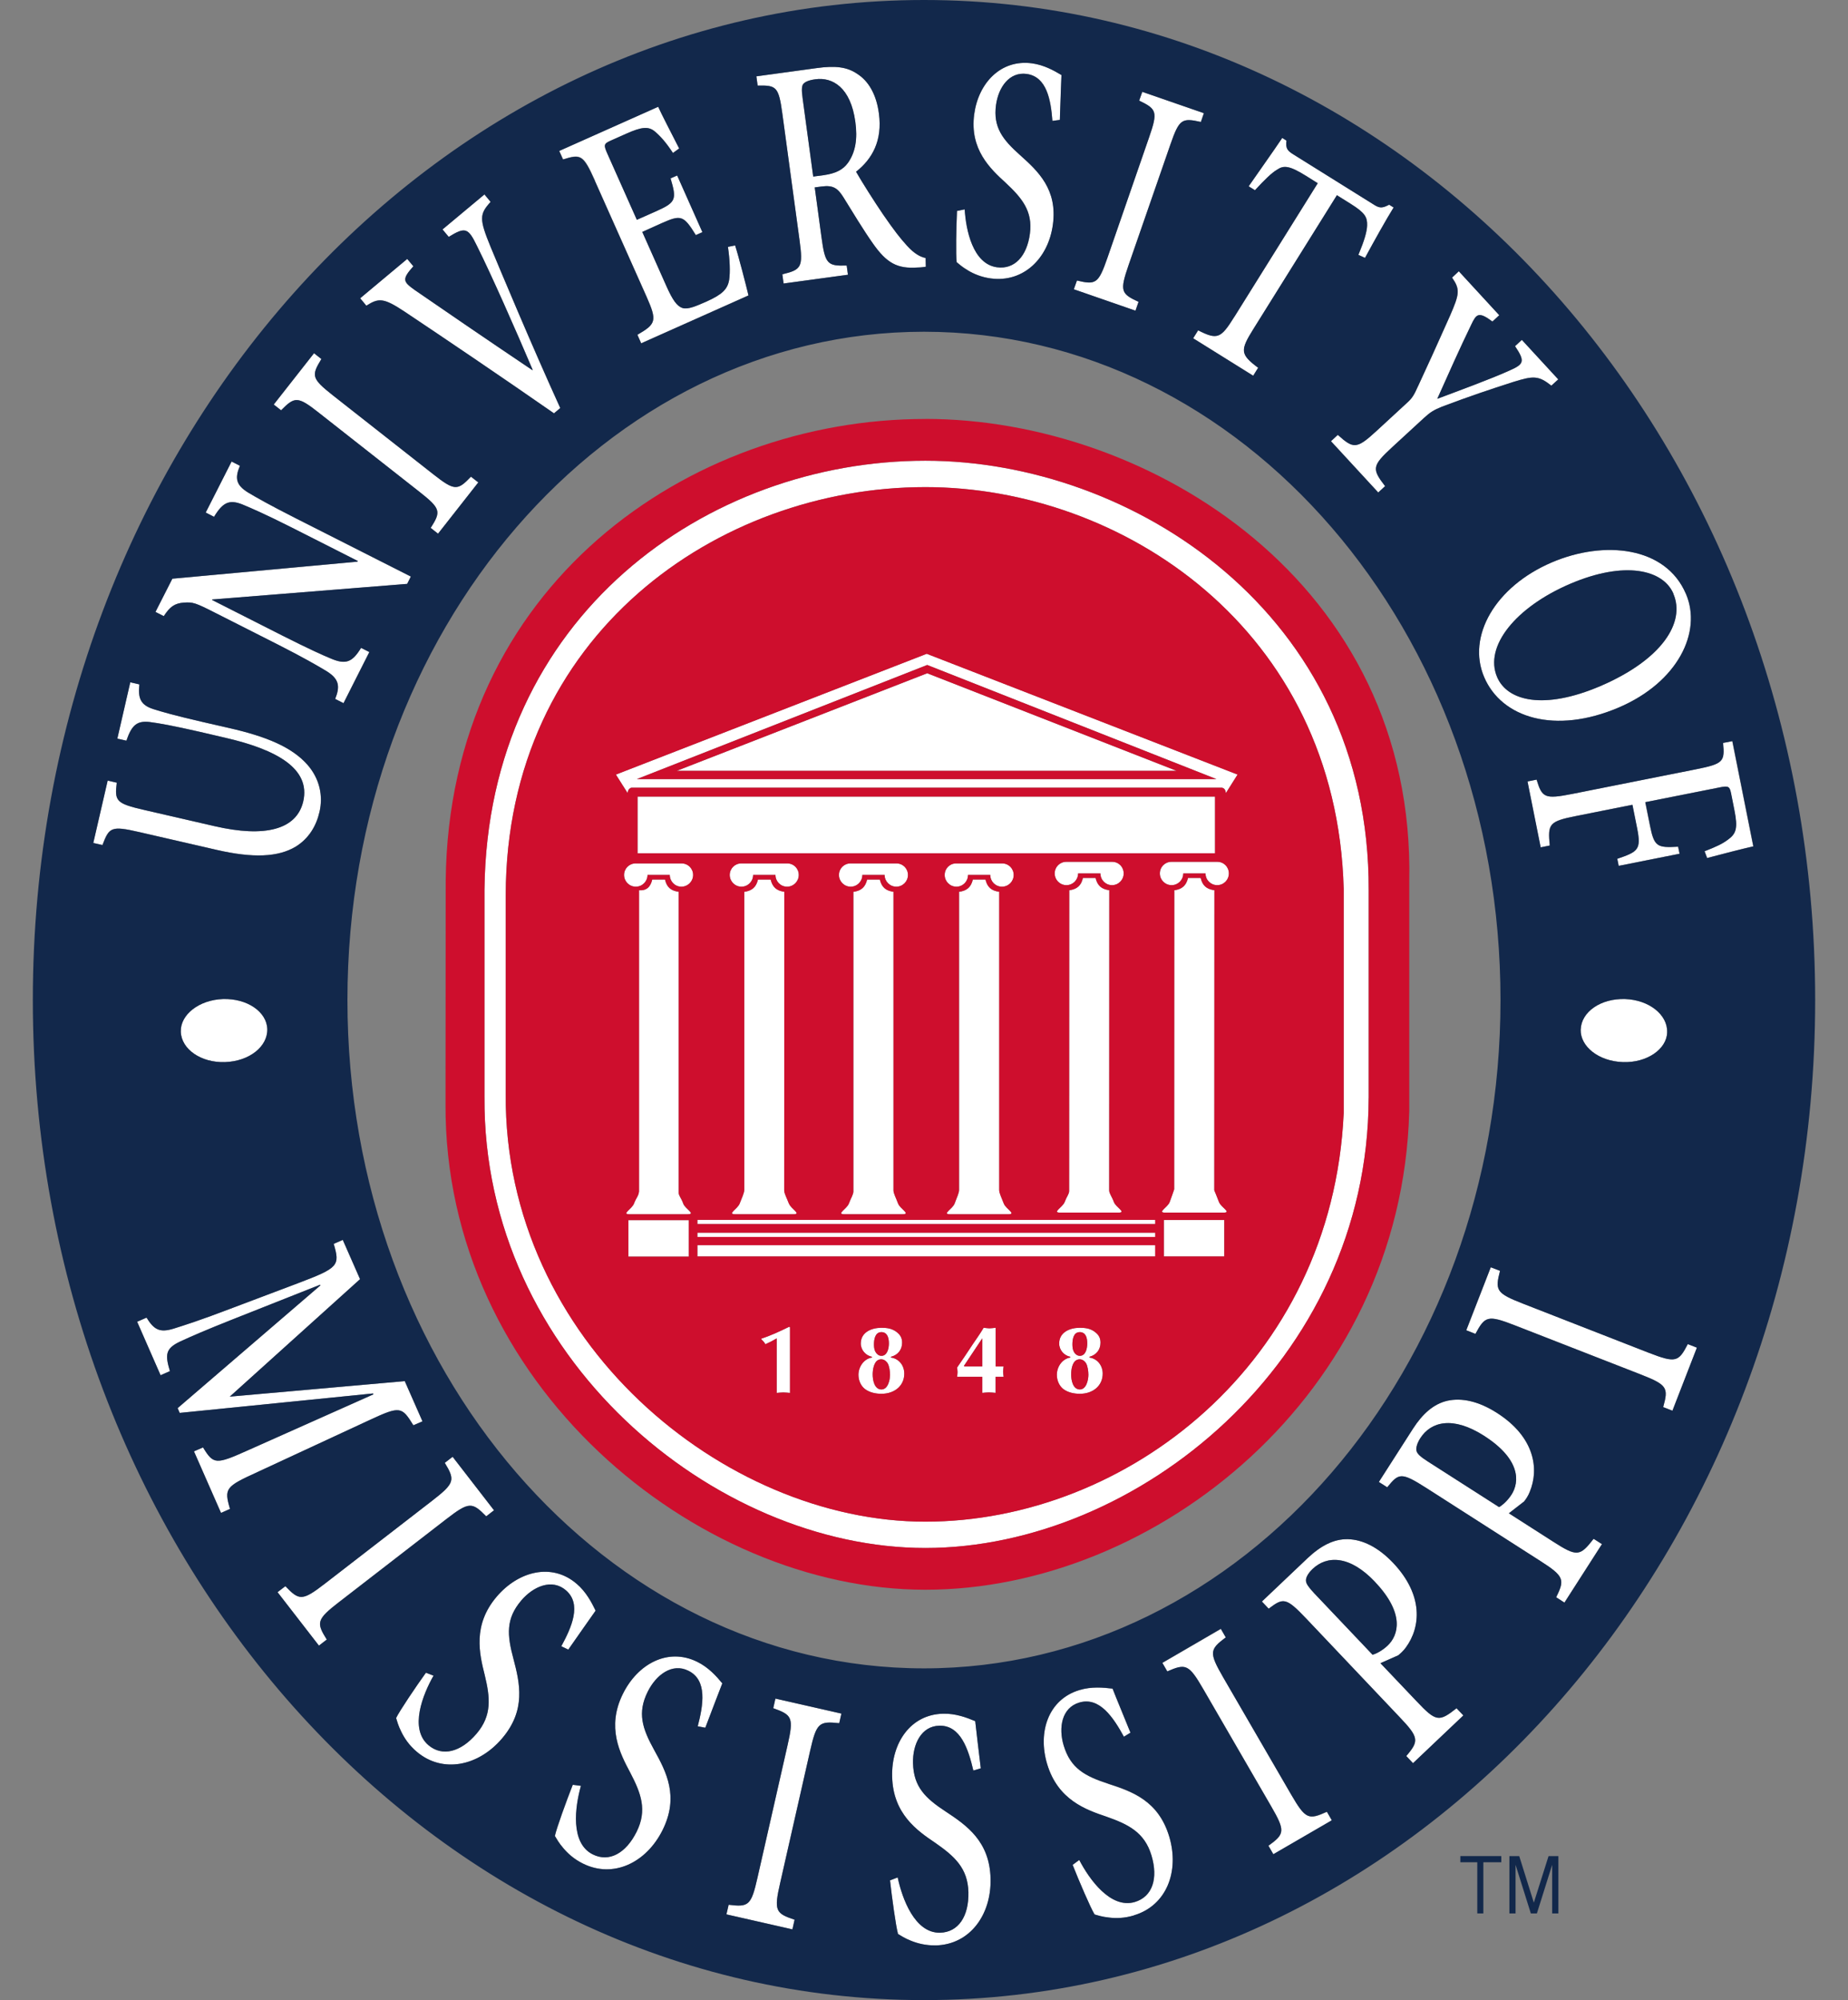 <?xml version="1.0" encoding="UTF-8"?>
<svg id="a" xmlns="http://www.w3.org/2000/svg" viewBox="0 0 332.7 360">
  <rect x="0" y="0" width="332.7" height="360" fill="#808080" stroke="none"/>
  <defs>
    <style>
      .b {
        fill: #ce0e2d;
      }

      .c {
        fill: #fff;
      }

      .d {
        fill: #12284b;
      }
    </style>
  </defs>
  <g>
    <path class="c" d="M166.6,82.93c-39.22,0-78.85,27.91-79.38,77.2v37.31c-.3,46.85,41.38,81.19,79.38,81.19s79.67-33.53,79.8-80.96v-37.4c.24-49.93-42.66-77.34-79.8-77.34ZM241.91,200.36c-2.07,45-39.18,73.52-75.33,73.52s-75.82-32.38-75.54-76.95v-35.82c.09-46.88,38.22-73.44,75.54-73.44,35.33,0,74.07,25.44,75.33,72.33v40.36Z"/>
    <path class="c" d="M110.88,139.41l2.11,3.33s.06-.48.24-.69c.21-.26.48-.28.48-.28h106.25s.29.02.51.28c.17.21.23.69.23.69l2.1-3.33-55.96-21.74-55.96,21.74ZM219,140.23h-104.35l52.27-20.54,52.07,20.54Z"/>
    <polygon class="c" points="211.83 138.74 166.93 121.18 121.84 138.74 211.83 138.74"/>
    <rect class="c" x="114.78" y="143.38" width="103.96" height="10.21"/>
    <path class="c" d="M122.99,216.62c-.37-1.02-.83-1.41-.83-1.99v-54.11c-1.41-.19-2.14-.85-2.45-2.21h-2.3c-.31,1.36-1.05,2.03-2.38,1.94v54.21c-.09.85-.53,1.16-.9,2.17-.38,1.01-2.34,1.92-.82,1.93h10.49c1.52,0-.45-.92-.82-1.93Z"/>
    <path class="c" d="M122.7,155.4h-8.26c-1.15,0-2.08.92-2.08,2.08s.95,2.11,2.11,2.11,2.11-.95,2.11-2.11h4.01c0,1.16.93,2.11,2.09,2.11s2.11-.95,2.11-2.11-.92-2.08-2.09-2.08Z"/>
    <path class="c" d="M138.74,158.3h-2.28c-.32,1.36-1.06,2.03-2.47,2.22v53.63c0,.57-.43,1.45-.82,2.46-.38,1.01-2.34,1.92-.82,1.93h10.5c1.52,0-.44-.92-.82-1.93-.39-1.02-.84-1.8-.84-2.37l.02-53.74c-1.41-.19-2.14-.85-2.46-2.21Z"/>
    <path class="c" d="M141.72,155.4h-8.26c-1.17,0-2.09.92-2.09,2.08s.95,2.11,2.11,2.11,2.1-.95,2.1-2.11h4.02c0,1.16.93,2.11,2.09,2.11s2.1-.95,2.1-2.11-.91-2.08-2.08-2.08Z"/>
    <path class="c" d="M158.4,158.3h-2.29c-.32,1.36-1.05,2.03-2.47,2.22v53.92c0,.57-.43,1.16-.81,2.17-.37,1.01-2.34,1.92-.82,1.93h10.49c1.52,0-.43-.92-.82-1.93-.37-1.02-.83-1.8-.83-2.37v-53.74c-1.4-.19-2.14-.85-2.45-2.21Z"/>
    <path class="c" d="M161.38,155.4h-8.26c-1.17,0-2.08.92-2.08,2.08s.95,2.11,2.11,2.11,2.1-.95,2.1-2.11h4.01c0,1.16.94,2.11,2.11,2.11s2.1-.95,2.1-2.11-.92-2.08-2.08-2.08Z"/>
    <path class="c" d="M177.42,158.3h-2.27c-.32,1.36-1.05,2.03-2.47,2.22v53.67c-.01.56-.44,1.41-.81,2.43-.38,1.01-2.35,1.92-.82,1.93h10.48c1.54,0-.43-.92-.81-1.93-.38-1.02-.82-1.84-.82-2.42v-53.68c-1.42-.19-2.15-.85-2.47-2.21Z"/>
    <path class="c" d="M180.42,155.4h-8.27c-1.17,0-2.07.92-2.07,2.08s.94,2.11,2.11,2.11,2.09-.95,2.09-2.11h4.01c0,1.16.93,2.11,2.11,2.11s2.11-.95,2.11-2.11-.92-2.08-2.08-2.08Z"/>
    <path class="c" d="M197.24,158.02h-2.28c-.31,1.38-1.05,2.03-2.46,2.22l-.02,54.12c0,.56-.42.97-.8,1.98-.39,1-2.34,1.92-.82,1.92h10.49c1.52,0-.45-.92-.82-1.92-.37-1.01-.84-1.52-.84-2.09l.02-54.02c-1.42-.19-2.14-.84-2.47-2.21Z"/>
    <path class="c" d="M200.23,155.12h-8.26c-1.16,0-2.09.93-2.09,2.09s.95,2.11,2.11,2.11,2.1-.94,2.1-2.11h4.02c0,1.17.93,2.11,2.09,2.11s2.1-.94,2.1-2.11-.91-2.09-2.07-2.09Z"/>
    <path class="c" d="M219.45,216.34c-.37-1.01-.84-2.09-.84-2.09l.02-54.02c-1.41-.19-2.15-.84-2.47-2.21h-2.28c-.32,1.38-1.05,2.03-2.47,2.22l-.02,53.83s-.43,1.26-.8,2.27c-.37,1-2.34,1.92-.81,1.92h10.49c1.52,0-.44-.92-.82-1.92Z"/>
    <path class="c" d="M219.16,155.12h-8.26c-1.17,0-2.08.93-2.08,2.09s.95,2.11,2.11,2.11,2.1-.94,2.1-2.11h4.01c0,1.17.94,2.11,2.11,2.11s2.1-.94,2.1-2.11-.92-2.09-2.08-2.09Z"/>
    <rect class="c" x="113.13" y="219.61" width="10.87" height="6.56"/>
    <rect class="c" x="209.53" y="219.59" width="10.88" height="6.56"/>
    <rect class="c" x="125.56" y="219.56" width="82.42" height=".76"/>
    <rect class="c" x="125.56" y="221.88" width="82.42" height=".76"/>
    <rect class="c" x="125.56" y="224.12" width="82.42" height="2.03"/>
    <path class="c" d="M137.08,240.93v.14c.29.26.53.54.72.87.66-.29,1.28-.6,2.03-1.05v9.82c.4-.03.79-.09,1.19-.09s.81.06,1.21.09v-11.83l-.14-.08c-1.62.78-3.26,1.57-5,2.13Z"/>
    <path class="c" d="M160.4,244.34v-.13c1.25-.33,2.01-1.26,2.01-2.55,0-.94-.41-1.51-1.15-2.03-.82-.54-1.61-.64-2.58-.64-1.78,0-3.71.79-3.71,2.83,0,1.17.89,2.17,2.01,2.39v.13c-1.47.24-2.43,1.68-2.43,3.12,0,.99.42,2,1.22,2.59.83.6,1.91.82,2.91.82,2.32,0,4.12-1.4,4.12-3.63,0-1.45-.93-2.68-2.4-2.9ZM158.67,239.77c1.13,0,1.36,1.11,1.36,2.03,0,.86-.26,2.24-1.36,2.24-.46,0-.82-.31-1.03-.67-.25-.4-.3-.92-.3-1.38,0-.87.17-2.21,1.33-2.21ZM158.68,250.09c-1.28,0-1.57-1.74-1.57-2.69,0-.81.18-2.23,1.01-2.62.65-.31,1.3,0,1.68.58.31.48.44,1.49.44,2.07,0,.91-.35,2.66-1.55,2.66Z"/>
    <path class="c" d="M179.24,245.95v-6.97c-.37.03-.72.1-1.08.1-.37,0-.72-.06-1.08-.1-.61,1.04-1.32,2.03-2,3.03-.86,1.31-2.01,3.04-2.78,4.13.04.28.08.55.08.83s-.04.56-.08.83h4.53v2.9c.41-.03.8-.09,1.2-.09s.79.06,1.2.09v-2.9h1.44c-.04-.32-.09-.62-.09-.94,0-.29.05-.61.09-.92h-1.44ZM176.84,245.95h-3.2l-.1-.11,3.3-4.95v5.06Z"/>
    <path class="c" d="M196.13,244.34v-.13c1.22-.33,1.99-1.26,1.99-2.55,0-.94-.4-1.51-1.15-2.03-.81-.54-1.61-.64-2.6-.64-1.76,0-3.69.79-3.69,2.83,0,1.17.88,2.17,2.01,2.39v.13c-1.48.24-2.43,1.68-2.43,3.12,0,.99.42,2,1.21,2.59.83.6,1.91.82,2.93.82,2.3,0,4.11-1.4,4.11-3.63,0-1.45-.94-2.68-2.39-2.9ZM194.38,239.77c1.15,0,1.36,1.11,1.36,2.03,0,.86-.24,2.24-1.36,2.24-.44,0-.81-.31-1.02-.67-.24-.4-.29-.92-.29-1.38,0-.87.17-2.21,1.31-2.21ZM194.41,250.09c-1.29,0-1.57-1.74-1.57-2.69,0-.81.17-2.23,1.01-2.62.64-.31,1.3,0,1.66.58.31.48.43,1.49.43,2.07,0,.91-.35,2.66-1.54,2.66Z"/>
    <path class="c" d="M40.13,179.82c-4.29.15-7.67,2.81-7.58,5.85v.04c.11,3.16,3.67,5.59,7.94,5.46,4.4-.14,7.73-2.81,7.63-5.97-.11-3.07-3.6-5.52-7.99-5.38Z"/>
    <path class="c" d="M38.96,152.96c6.6,1.52,11.11,1.31,14.27-.58,2.36-1.46,3.71-3.73,4.28-6.26.66-2.83.06-5.95-2.2-8.51-2.82-3.18-7.44-5.06-13.99-6.56l-4.9-1.12c-4.97-1.15-7.3-1.82-8.85-2.31-2.22-.73-2.78-1.88-2.49-4.44l-1.64-.38-2.33,10.14,1.64.37c.96-2.89,1.96-3.59,4.17-3.36,1.78.23,4.12.64,9.09,1.78l4.51,1.05c9.37,2.15,15.4,5.59,14.06,11.45-1.18,5.11-6.92,6.55-15.94,4.47l-12.64-2.91c-5.13-1.18-5.4-1.6-4.99-4.92l-1.64-.38-2.59,11.23,1.64.37c1.22-3.19,1.52-3.52,6.65-2.33l13.87,3.19Z"/>
    <path class="c" d="M33.11,108.47c1.61-.1,2.01,0,5.68,1.87l11.26,5.7c4.69,2.38,7.09,3.79,8.63,4.71,2.38,1.45,2.57,2.76,1.65,5.06l1.5.76,4.65-9.2-1.49-.75c-1.56,2.56-2.71,3.04-5.34,1.96-1.57-.65-4.1-1.79-8.8-4.16l-12.69-6.43.03-.08,35.1-2.81.66-1.32-20.76-10.51c-4.75-2.41-7.02-3.7-8.55-4.62-2.18-1.35-2.4-2.57-1.46-4.81l-1.5-.76-4.66,9.18,1.5.77c1.6-2.64,2.77-3.16,5.14-2.21,1.56.65,4.01,1.7,8.71,4.07l12.03,6.09-.07.12-33.34,3.07-3.04,5.98,1.5.76c1.12-1.71,1.94-2.31,3.63-2.44Z"/>
    <path class="c" d="M57.44,74.32l18.07,14.2c3.86,3.04,3.89,3.56,2.03,6.5l1.32,1.04,7.25-9.23-1.32-1.03c-2.41,2.5-2.92,2.6-6.79-.44l-18.07-14.2c-3.86-3.05-3.89-3.56-2.07-6.54l-1.32-1.04-7.25,9.23,1.32,1.04c2.46-2.47,2.98-2.58,6.84.47Z"/>
    <path class="c" d="M72.81,56.07c6.87,4.58,17.9,12.04,26.92,18.32l1.13-.95c-5.16-11.32-10.97-25.23-12.53-28.98-2.1-5.1-2.01-5.93-.01-8.13l-1.11-1.34-7.55,6.3,1.12,1.34c3.01-1.86,3.52-1.6,5.08,1.62,2.61,5.21,6.99,15.13,10.03,22.31l-.06.05c-7.86-5.27-17.59-11.94-21.19-14.43-2.09-1.5-2.33-1.9-.23-4.26l-1.11-1.33-8.47,7.08,1.11,1.34c2.22-1.4,3.08-1.45,6.86,1.05Z"/>
    <path class="c" d="M107.08,32.48l9.32,20.89c1.92,4.34,1.76,4.91-1.64,6.87l.68,1.54,19.32-8.62c-.43-1.78-1.78-7.07-2.41-9l-1.29.26c.34,2.37.42,4.49.22,5.92-.28,1.7-1.24,2.64-4.08,3.92-1.91.83-3.29,1.45-4.33,1.16-.99-.33-1.77-1.42-2.88-3.92l-4.35-9.77,3.55-1.6c3.44-1.53,3.91-1.36,6.09,2.17l1.18-.53-4.54-10.2-1.19.52c1.11,3.76,1.01,4.31-2.51,5.88l-3.56,1.58-5.3-11.89c-.71-1.59-.66-1.8.61-2.37l2.81-1.25c2.73-1.22,3.95-1.32,5.07-.43.99.83,1.99,1.9,3.31,3.91l1.12-.81c-1.4-2.73-3.21-6.24-3.78-7.51l-17.8,7.94.69,1.53c3.16-.97,3.62-.92,5.72,3.79Z"/>
    <path class="c" d="M140.84,20.4l3.11,22.88c.66,4.83.33,5.27-3.1,6.09l.22,1.66,11.59-1.58-.23-1.66c-3.44.12-3.88-.23-4.53-5.05l-1.22-9.01,1.24-.16c2.07-.29,2.89.31,3.88,1.87,1.64,2.63,3.62,5.94,5.39,8.44,2.44,3.46,4.34,4.54,8.02,4.27.53,0,1-.08,1.47-.14l-.04-1.57c-.99-.21-2.04-.77-3.36-2.23-1.19-1.3-2.31-2.73-4.26-5.56-1.64-2.4-3.92-6.01-4.9-7.74,2.88-2.26,4.79-5.56,4.11-10.5-.46-3.49-1.93-5.86-3.89-7.11-1.84-1.27-4.01-1.5-7.27-1.05l-10.9,1.49.23,1.66c3.36-.05,3.78.18,4.44,5ZM144.58,15.15c.3-.39.96-.71,2.2-.88,3.09-.43,6.37,1.47,7.2,7.66.42,3.04.04,5.43-1.31,7.36-.92,1.29-2.27,1.94-4.38,2.24l-1.89.25-1.91-14.11c-.2-1.49-.16-2.14.09-2.53Z"/>
    <path class="c" d="M174.31,48.69c1.01.6,2.37,1.19,4.08,1.42,5.85.78,10.36-3.58,11.18-9.71.85-6.32-2.66-9.58-5.89-12.47-3.17-2.82-4.89-5.03-4.35-9.05.43-3.16,2.38-5.99,5.51-5.58,3.65.5,4.36,4.73,4.64,8.45l1.34-.17c.14-3.66.19-5.98.29-8.08-1.38-.82-3.17-1.82-5.31-2.11-5.62-.75-9.65,3.56-10.4,9.18-.84,6.31,2.88,9.79,5.66,12.32,2.91,2.73,4.91,5.1,4.37,9.16-.54,4.08-2.79,6.47-5.92,6.05-4.38-.59-5.6-6.76-5.82-10.42l-1.38.28c-.14,2.96-.22,7.91-.06,9.22.44.35,1.02.89,2.07,1.5Z"/>
    <path class="c" d="M204.97,54.33c-3.16-1.46-3.41-1.92-1.81-6.57l7.53-21.71c1.61-4.65,2.08-4.85,5.5-4.1l.54-1.58-11.09-3.84-.56,1.58c3.15,1.52,3.4,1.97,1.78,6.63l-7.51,21.71c-1.61,4.64-2.1,4.84-5.48,4.04l-.56,1.58,11.1,3.85.55-1.59Z"/>
    <path class="c" d="M214.82,60.88l10.81,6.74.89-1.43c-3.27-2.45-3.26-3.13-.81-7.05l14.99-24.01,2.43,1.52c2.68,1.67,3.05,2.46,3.01,3.92-.04,1.13-.47,2.64-1.57,5.3l1.19.54c1.63-3.01,3.78-6.87,5.15-9.07l-.8-.5c-1.14.59-1.66.67-2.64.06l-14.6-9.11c-1.02-.64-1.44-1.04-1.25-2.49l-.76-.48c-1.74,2.6-4.01,5.75-6.05,8.71l1.14.7c1.78-1.95,3.04-3.15,4-3.71,1.16-.78,2.17-.76,5.21,1.14l2.09,1.31-14.98,24c-2.45,3.94-3.05,4.24-6.54,2.47l-.89,1.43Z"/>
    <path class="c" d="M240.86,78.26l-1.23,1.14,8.51,9.23,1.24-1.14c-2.42-3.13-2.35-3.66,1.26-7l5.75-5.29c1.11-1.02,1.7-1.39,3.19-2,5.21-1.97,8.52-3.06,12.83-4.45,3.66-1.14,4.56-1.19,6.9.65l1.24-1.13-6.55-7.11-1.23,1.13c1.88,2.81,1.59,3.26-1.11,4.44-3.39,1.53-9.1,3.61-12.89,5.04,1.93-4.31,4-8.98,6.12-13.35.91-1.9,1.3-2.43,3.81-.56l1.23-1.14-7.28-7.91-1.22,1.14c1.47,2.11,1.35,2.93-.37,6.87-2.43,5.49-4.15,9.25-5.74,12.65-.72,1.61-1.03,2.13-1.93,2.96l-5.48,5.05c-3.62,3.34-4.18,3.32-7.03.76Z"/>
    <path class="c" d="M267.2,121.88c3.13,7.33,12.74,10.37,24.24,5.46,10.63-4.55,15.02-13.58,12.09-20.44l-.02-.03c-3.62-8.49-14.64-9.7-24.12-5.65-10.22,4.37-15.33,13.33-12.19,20.66ZM301.25,106.85v.04c2.21,5.13-2.03,11.84-13.16,16.61-10.16,4.34-16.72,2.68-18.56-1.63-2.37-5.53,3.36-12.6,13.16-16.79,9.84-4.2,16.73-2.54,18.57,1.77Z"/>
    <path class="c" d="M311.88,133.39l-1.7.33c.31,3.34.09,3.74-4.84,4.73l-22.31,4.44c-4.99.99-5.42.68-6.42-2.57l-1.64.33,2.37,11.86,1.64-.33c-.37-3.91-.16-4.35,4.84-5.33l10.04-2,.85,4.24c.76,3.82.18,4.21-3.58,5.48l.26,1.27,10.96-2.18-.26-1.27c-3.74.21-4.29.05-5.06-3.77l-.85-4.24,13.29-2.64c1.69-.35,1.9-.21,2.15,1.06l.61,3.07c.6,3.06.35,4.12-1.04,5.15-1.07.84-2.2,1.36-4.34,2.19l.46,1.22c2.76-.73,6.45-1.68,8.32-2.1l-3.78-18.94Z"/>
    <path class="c" d="M300.14,185.84v-.04c.1-3.17-3.28-5.83-7.56-5.98-4.41-.14-7.89,2.31-8,5.47-.09,3.07,3.23,5.74,7.63,5.88,4.28.14,7.83-2.3,7.94-5.33Z"/>
    <path class="c" d="M46.39,264.94l20.18-9.36c5.5-2.56,5.78-2.39,7.85.96l1.64-.71-3.19-7.24-31.5,2.79,23.45-21.14-3.11-7.07-1.63.71c1.13,3.92.9,4.31-6.39,7.07l-11.82,4.46c-6.02,2.3-8.67,3.12-10.67,3.75-2.43.73-3.47.2-4.82-2l-1.69.74,4.22,9.63,1.68-.74c-.86-2.91-.83-4.04,1.76-5.29,2.11-.98,4.64-2.08,9.32-3.94l15.96-6.32.05.12-25.7,22.09.37.86,34.8-3.5.07.16-22.61,10.08c-5.76,2.58-6.17,2.56-8.06-.53l-1.63.71,4.87,11.08,1.62-.72c-1.08-3.69-.82-4.01,4.99-6.64Z"/>
    <path class="c" d="M61.09,288.31l19.24-14.88c4.12-3.19,4.67-3.09,7.2-.51l1.4-1.09-7.45-9.63-1.41,1.09c1.87,3.1,1.83,3.65-2.3,6.84l-19.25,14.88c-4.12,3.19-4.66,3.09-7.15.48l-1.41,1.08,7.45,9.62,1.41-1.09c-1.91-3.06-1.87-3.6,2.26-6.8Z"/>
    <path class="c" d="M101.05,296.32l1.26.6c2.24-3.17,3.63-5.22,4.92-7.01-.73-1.49-1.72-3.39-3.42-4.84-4.47-3.83-10.48-2.26-14.38,2.31-4.38,5.13-3.12,10.3-2.17,14.1.98,4.05,1.35,7.28-1.48,10.59-2.82,3.3-6.15,4.17-8.65,2.05-3.49-2.98-.99-9.15.92-12.51l-1.37-.53c-1.83,2.55-4.77,6.89-5.37,8.16.18.56.37,1.36.95,2.5.53,1.1,1.38,2.4,2.75,3.55,4.65,3.96,11.11,2.63,15.37-2.37,4.37-5.12,3.2-9.99,2.05-14.37-1.15-4.26-1.37-7.19,1.41-10.46,2.19-2.56,5.53-3.98,8.03-1.85,2.9,2.47,1.06,6.64-.82,10.09Z"/>
    <path class="c" d="M125.55,299.11c-5.27-2.61-10.71.35-13.39,5.75-3,6.03-.52,10.74,1.32,14.2,1.93,3.7,3.08,6.73,1.15,10.63-1.94,3.9-4.96,5.54-7.89,4.08-4.11-2.03-3.19-8.63-2.14-12.34l-1.47-.19c-1.15,2.93-2.93,7.85-3.22,9.21.31.49.69,1.24,1.52,2.19.79.94,1.93,1.99,3.53,2.78,5.47,2.72,11.41-.15,14.34-6.03,3-6.03.68-10.47-1.52-14.43-2.14-3.87-3.06-6.67-1.15-10.49,1.51-3.03,4.4-5.22,7.33-3.75,3.43,1.69,2.66,6.17,1.67,9.99l1.37.26c1.4-3.62,2.24-5.93,3.06-7.99-1.06-1.29-2.48-2.87-4.5-3.87Z"/>
    <path class="c" d="M139.21,307.46c3.41,1.22,3.72,1.67,2.56,6.74l-5.39,23.73c-1.15,5.08-1.61,5.35-5.2,4.91l-.4,1.73,11.88,2.7.39-1.74c-3.43-1.15-3.75-1.61-2.58-6.68l5.38-23.72c1.15-5.07,1.63-5.35,5.24-4.97l.39-1.73-11.88-2.7-.39,1.73Z"/>
    <path class="c" d="M170.29,326.08c-3.69-2.43-5.81-4.46-5.91-8.75-.08-3.36,1.47-6.65,4.74-6.72,3.82-.09,5.22,4.23,6.12,8.07l1.34-.4c-.45-3.84-.77-6.29-1-8.49-1.55-.65-3.55-1.4-5.78-1.34-5.9.13-9.32,5.3-9.18,11.3.15,6.74,4.53,9.77,7.77,11.95,3.42,2.39,5.86,4.53,5.96,8.88.09,4.36-1.82,7.21-5.1,7.29-4.57.1-6.83-6.17-7.63-9.95l-1.38.53c.34,3.12,1.05,8.31,1.44,9.65.5.29,1.18.77,2.36,1.23,1.14.46,2.63.86,4.43.82,6.11-.14,10.03-5.44,9.88-12-.15-6.73-4.27-9.58-8.05-12.08Z"/>
    <path class="c" d="M199.53,321.07c-4.21-1.37-6.79-2.76-8.03-6.88-.97-3.22-.36-6.79,2.8-7.73,3.65-1.1,6.15,2.7,8.04,6.15l1.18-.73c-1.45-3.6-2.42-5.87-3.22-7.93-1.66-.2-3.78-.4-5.94.25-5.64,1.68-7.57,7.58-5.84,13.33,1.94,6.46,6.97,8.21,10.68,9.47,3.93,1.38,6.85,2.81,8.1,6.97,1.25,4.17.17,7.43-2.98,8.38-4.39,1.31-8.23-4.12-10.02-7.56l-1.19.88c1.15,2.91,3.22,7.74,3.95,8.93.56.15,1.34.43,2.61.56,1.22.15,2.76.13,4.48-.39,5.86-1.75,8.23-7.9,6.35-14.18-1.94-6.45-6.67-8.11-10.97-9.5Z"/>
    <path class="c" d="M232.45,322.98l-12.21-21.05c-2.61-4.51-2.44-5.03.46-7.2l-.89-1.54-10.53,6.12.89,1.54c3.32-1.44,3.87-1.32,6.48,3.19l12.19,21.04c2.62,4.51,2.46,5.04-.46,7.15l.89,1.54,10.53-6.11-.89-1.54c-3.3,1.49-3.83,1.37-6.45-3.13Z"/>
    <path class="c" d="M255.03,306.2l-6.5-6.84,3.19-1.41c.4-.3.98-.85,1.38-1.41,2.68-3.64,3.23-9.41-2.28-15.23-2.75-2.89-5.55-4.2-8.15-4.27-2.52-.06-4.89,1.18-7.24,3.4l-8.24,7.82,1.22,1.29c2.64-1.99,3.1-2.08,6.81,1.83l16.74,17.66c3.51,3.68,3.55,4.32,1.22,7.03l1.22,1.29,9.07-8.6-1.23-1.29c-3.15,2.48-3.67,2.47-7.2-1.27ZM236.64,286.81c-1.09-1.16-1.5-1.79-1.52-2.27-.07-.53.34-1.34,1.19-2.15,2.57-2.44,6.67-2.51,11.25,2.34,5.4,5.69,4.21,9.6,2.26,11.45-.99.93-2.12,1.5-2.71,1.64l-10.46-11.02Z"/>
    <path class="c" d="M279.59,277.47l-7.95-5.09,2.74-2.13c.32-.39.77-1.06,1.01-1.71,1.74-4.17.89-9.9-5.88-14.22-3.36-2.15-6.39-2.75-8.93-2.2-2.46.56-4.46,2.32-6.21,5.04l-6.14,9.58,1.51.96c2.08-2.57,2.5-2.77,7.05.13l20.49,13.12c4.28,2.74,4.47,3.35,2.87,6.54l1.49.96,6.75-10.52-1.5-.96c-2.47,3.17-2.97,3.28-7.31.5ZM269.88,271.26l-12.8-8.19c-1.35-.86-1.89-1.37-2.04-1.84-.19-.5.02-1.38.65-2.37,1.91-2.99,5.86-4.04,11.48-.44,6.61,4.24,6.39,8.31,4.94,10.58-.72,1.14-1.7,1.96-2.24,2.25Z"/>
    <path class="c" d="M296.87,243.49l-22.66-8.85c-4.86-1.89-5.06-2.4-4.14-5.91l-1.67-.64-4.41,11.34,1.65.65c1.71-3.19,2.2-3.44,7.06-1.55l22.66,8.84c4.85,1.9,5.04,2.4,4.08,5.89l1.67.65,4.41-11.36-1.64-.64c-1.66,3.21-2.15,3.45-7,1.57Z"/>
  </g>
  <g>
    <path class="b" d="M166.59,75.41c-42.66,0-85.78,30.06-86.35,83.12l-.03,40.09c-.31,50.46,45.03,87.52,86.39,87.52s85.73-35.04,87.11-86.09v-41.31c1.19-53.75-46.71-83.34-87.11-83.34ZM246.4,197.66c-.13,47.43-41.82,80.96-79.8,80.96s-79.69-34.34-79.38-81.19v-37.31c.53-49.29,40.16-77.2,79.38-77.2,37.14,0,80.04,27.41,79.81,77.34v37.4Z"/>
    <path class="b" d="M158.12,244.78c-.82.39-1.01,1.81-1.01,2.62,0,.94.28,2.69,1.57,2.69,1.2,0,1.55-1.74,1.55-2.66,0-.58-.13-1.59-.44-2.07-.37-.58-1.02-.89-1.68-.58Z"/>
    <polygon class="b" points="173.63 245.95 176.84 245.95 176.84 240.89 173.54 245.85 173.63 245.95"/>
    <path class="b" d="M193.85,244.78c-.84.39-1.01,1.81-1.01,2.62,0,.94.28,2.69,1.57,2.69,1.19,0,1.54-1.74,1.54-2.66,0-.58-.13-1.59-.43-2.07-.36-.58-1.02-.89-1.66-.58Z"/>
    <path class="b" d="M194.38,244.04c1.12,0,1.36-1.38,1.36-2.24,0-.92-.21-2.03-1.36-2.03s-1.31,1.35-1.31,2.21c0,.46.05.98.29,1.38.21.36.58.67,1.02.67Z"/>
    <path class="b" d="M158.67,244.04c1.1,0,1.36-1.38,1.36-2.24,0-.92-.23-2.03-1.36-2.03s-1.33,1.35-1.33,2.21c0,.46.05.98.3,1.38.21.36.56.67,1.03.67Z"/>
    <path class="b" d="M166.58,87.68c-37.31,0-75.45,26.56-75.53,73.44v35.82c-.3,44.57,39.36,76.95,75.53,76.95s73.26-28.53,75.33-73.52v-40.36c-1.25-46.88-40-72.33-75.33-72.33ZM124,226.18h-10.87v-6.56h10.87v6.56ZM123.82,218.55h-10.49c-1.52,0,.44-.92.82-1.93.38-1.02.81-1.32.9-2.17v-54.21c1.33.09,2.07-.57,2.38-1.94h2.3c.31,1.36,1.03,2.02,2.46,2.21v54.11c0,.58.45.98.82,1.99.37,1.01,2.34,1.92.82,1.93ZM122.67,159.6c-1.16,0-2.09-.95-2.09-2.11h-4.01c0,1.16-.94,2.11-2.11,2.11s-2.11-.95-2.11-2.11.93-2.08,2.08-2.08h8.26c1.17,0,2.09.92,2.09,2.08s-.96,2.11-2.11,2.11ZM200.53,216.34c.37,1,2.34,1.92.82,1.92h-10.49c-1.52,0,.43-.92.82-1.92.38-1.01.8-1.43.8-1.98l.02-54.12c1.41-.2,2.15-.85,2.46-2.22h2.28c.33,1.38,1.05,2.02,2.47,2.21l-.02,54.02c0,.57.47,1.08.84,2.09ZM200.2,159.32c-1.16,0-2.09-.94-2.09-2.11h-4.02c0,1.17-.93,2.11-2.1,2.11s-2.11-.94-2.11-2.11.92-2.09,2.09-2.09h8.26c1.17,0,2.07.93,2.07,2.09s-.95,2.11-2.1,2.11ZM114.78,153.59v-10.21h103.96v10.21h-103.96ZM180.71,216.62c.38,1.01,2.35,1.92.81,1.93h-10.48c-1.53,0,.44-.92.82-1.93.36-1.02.79-1.86.79-2.43v-53.67c1.44-.2,2.17-.86,2.49-2.22h2.27c.32,1.36,1.05,2.02,2.47,2.21v53.68c0,.57.44,1.4.82,2.42ZM180.39,159.6c-1.18,0-2.11-.95-2.11-2.11h-4.01c0,1.16-.93,2.11-2.09,2.11s-2.11-.95-2.11-2.11.91-2.08,2.07-2.08h8.27c1.16,0,2.08.92,2.08,2.08s-.94,2.11-2.11,2.11ZM161.68,216.62c.39,1.01,2.34,1.92.82,1.93h-10.49c-1.53,0,.44-.92.82-1.93.38-1.02.8-1.61.8-2.17v-53.92c1.43-.2,2.16-.86,2.48-2.22h2.29c.31,1.36,1.05,2.02,2.46,2.21v53.74c0,.57.45,1.35.82,2.37ZM161.37,159.6c-1.17,0-2.11-.95-2.11-2.11h-4.01c0,1.16-.93,2.11-2.1,2.11s-2.11-.95-2.11-2.11.91-2.08,2.08-2.08h8.26c1.16,0,2.08.92,2.08,2.08s-.95,2.11-2.1,2.11ZM142.03,216.62c.38,1.01,2.34,1.92.82,1.93h-10.5c-1.52,0,.44-.92.82-1.93.39-1.02.82-1.89.82-2.46v-53.63c1.41-.2,2.15-.86,2.47-2.22h2.28c.33,1.36,1.05,2.02,2.46,2.21l-.02,53.74c0,.57.45,1.35.84,2.37ZM141.7,159.6c-1.16,0-2.09-.95-2.09-2.11h-4.02c0,1.16-.94,2.11-2.1,2.11s-2.11-.95-2.11-2.11.92-2.08,2.09-2.08h8.26c1.17,0,2.08.92,2.08,2.08s-.95,2.11-2.1,2.11ZM142.23,250.72c-.4-.03-.79-.09-1.21-.09s-.79.06-1.19.09v-9.82c-.75.44-1.37.76-2.03,1.05-.19-.33-.43-.6-.72-.87v-.14c1.74-.56,3.39-1.35,5-2.13l.14.08v11.83ZM158.68,250.87c-1.01,0-2.08-.22-2.91-.82-.81-.59-1.22-1.6-1.22-2.59,0-1.44.96-2.88,2.43-3.12v-.13c-1.12-.22-2.01-1.22-2.01-2.39,0-2.04,1.94-2.83,3.71-2.83.97,0,1.76.1,2.58.64.74.53,1.15,1.09,1.15,2.03,0,1.29-.76,2.23-2.01,2.55v.13c1.47.22,2.4,1.45,2.4,2.9,0,2.23-1.8,3.63-4.12,3.63ZM180.68,247.81h-1.44v2.9c-.41-.03-.81-.09-1.2-.09s-.79.06-1.2.09v-2.9h-4.53c.04-.28.08-.56.08-.83s-.04-.55-.08-.83c.77-1.09,1.91-2.81,2.78-4.13.68-1,1.39-1.99,2-3.03.37.03.71.1,1.08.1.35,0,.7-.06,1.08-.1v6.97h1.44c-.04.31-.09.63-.09.92,0,.31.05.62.09.94ZM194.41,250.87c-1.01,0-2.09-.22-2.93-.82-.79-.59-1.21-1.6-1.21-2.59,0-1.44.95-2.88,2.43-3.12v-.13c-1.13-.22-2.01-1.22-2.01-2.39,0-2.04,1.93-2.83,3.69-2.83.99,0,1.79.1,2.6.64.74.53,1.15,1.09,1.15,2.03,0,1.29-.77,2.23-1.99,2.55v.13c1.45.22,2.39,1.45,2.39,2.9,0,2.23-1.81,3.63-4.11,3.63ZM207.97,226.15h-82.42v-2.03h82.42v2.03ZM207.97,222.64h-82.42v-.76h82.42v.76ZM207.97,220.32h-82.42v-.76h82.42v.76ZM220.41,226.15h-10.88v-6.56h10.88v6.56ZM220.27,218.26h-10.49c-1.53,0,.44-.92.81-1.92.38-1.01.8-2.27.8-2.27l.02-53.83c1.41-.2,2.14-.85,2.47-2.22h2.28c.32,1.38,1.05,2.02,2.47,2.21l-.02,54.02s.46,1.08.84,2.09c.38,1,2.34,1.92.82,1.92ZM219.14,159.32c-1.18,0-2.11-.94-2.11-2.11h-4.01c0,1.17-.93,2.11-2.1,2.11s-2.11-.94-2.11-2.11.92-2.09,2.08-2.09h8.26c1.17,0,2.08.93,2.08,2.09s-.94,2.11-2.1,2.11ZM220.7,142.75s-.06-.48-.23-.69c-.22-.26-.51-.28-.51-.28h-106.25s-.27.02-.48.28c-.19.21-.24.69-.24.69l-2.11-3.33,55.96-21.74,55.96,21.74-2.1,3.33Z"/>
    <path class="b" d="M219,140.23l-52.07-20.54-52.27,20.54h104.35ZM211.83,138.74h-89.99l45.08-17.56,44.9,17.56Z"/>
  </g>
  <g>
    <path class="d" d="M267.18,258.43c-5.63-3.6-9.57-2.55-11.48.44-.63.99-.83,1.87-.65,2.37.15.46.69.98,2.04,1.84l12.8,8.19c.54-.3,1.51-1.12,2.24-2.25,1.45-2.27,1.67-6.35-4.94-10.58Z"/>
    <path class="d" d="M269.53,121.87c1.84,4.31,8.4,5.96,18.56,1.63,11.13-4.77,15.37-11.48,13.18-16.61v-.04c-1.85-4.31-8.74-5.97-18.58-1.77-9.79,4.19-15.53,11.25-13.16,16.79Z"/>
    <path class="d" d="M146.41,31.78l1.89-.25c2.1-.3,3.46-.95,4.38-2.24,1.35-1.93,1.73-4.32,1.31-7.36-.84-6.19-4.11-8.09-7.2-7.66-1.24.17-1.9.49-2.2.88-.25.39-.3,1.04-.09,2.53l1.91,14.11Z"/>
    <path class="d" d="M326.79,180C326.79,80.59,254.96,0,166.35,0S5.91,80.59,5.91,180s71.83,180,160.44,180,160.44-80.59,160.44-180ZM281.65,288.45l-1.49-.96c1.6-3.19,1.41-3.8-2.87-6.54l-20.49-13.12c-4.55-2.9-4.97-2.7-7.05-.13l-1.51-.96,6.14-9.58c1.75-2.72,3.75-4.48,6.21-5.04,2.54-.56,5.58.05,8.93,2.2,6.76,4.33,7.62,10.05,5.88,14.22-.24.64-.69,1.32-1.01,1.71l-2.74,2.13,7.95,5.09c4.34,2.78,4.84,2.67,7.31-.5l1.5.96-6.75,10.52ZM166.35,300.29c-57.33,0-103.8-53.85-103.8-120.29s46.47-120.29,103.8-120.29,103.79,53.86,103.79,120.29-46.47,120.29-103.79,120.29ZM301.09,253.92l-1.67-.65c.97-3.49.77-3.99-4.08-5.89l-22.66-8.84c-4.86-1.89-5.34-1.64-7.06,1.55l-1.65-.65,4.41-11.34,1.67.64c-.91,3.51-.71,4.02,4.14,5.91l22.66,8.85c4.84,1.88,5.34,1.64,7-1.57l1.64.64-4.41,11.36ZM284.58,185.29c.11-3.16,3.6-5.61,8-5.47,4.28.15,7.67,2.81,7.56,5.98v.04c-.1,3.03-3.66,5.47-7.94,5.33-4.4-.14-7.72-2.81-7.63-5.88ZM310.19,133.73l1.7-.33,3.78,18.94c-1.88.42-5.57,1.37-8.32,2.1l-.46-1.22c2.13-.83,3.27-1.35,4.34-2.19,1.39-1.03,1.64-2.09,1.04-5.15l-.61-3.07c-.26-1.27-.46-1.41-2.15-1.06l-13.29,2.64.85,4.24c.76,3.82,1.32,3.98,5.06,3.77l.26,1.27-10.96,2.18-.26-1.27c3.76-1.28,4.33-1.66,3.58-5.48l-.85-4.24-10.04,2c-5,.99-5.21,1.43-4.84,5.33l-1.64.33-2.37-11.86,1.64-.33c.99,3.25,1.42,3.55,6.42,2.57l22.31-4.44c4.93-.99,5.15-1.38,4.84-4.73ZM303.51,106.87l.02.03c2.93,6.86-1.46,15.89-12.09,20.44-11.5,4.91-21.11,1.87-24.24-5.46-3.14-7.33,1.97-16.3,12.19-20.66,9.48-4.04,20.5-2.83,24.12,5.65ZM255.3,69.49c1.58-3.41,3.3-7.17,5.74-12.65,1.72-3.94,1.84-4.75.37-6.87l1.22-1.14,7.28,7.91-1.23,1.14c-2.51-1.87-2.9-1.35-3.81.56-2.12,4.37-4.19,9.04-6.12,13.35,3.79-1.43,9.51-3.52,12.89-5.04,2.7-1.19,2.99-1.64,1.11-4.44l1.23-1.13,6.55,7.11-1.24,1.13c-2.34-1.84-3.23-1.79-6.9-.65-4.31,1.39-7.62,2.49-12.83,4.45-1.48.61-2.07.98-3.19,2l-5.75,5.29c-3.61,3.34-3.68,3.87-1.26,7l-1.24,1.14-8.51-9.23,1.23-1.14c2.85,2.57,3.4,2.58,7.03-.76l5.48-5.05c.9-.82,1.21-1.35,1.93-2.96ZM222.25,56.98l14.98-24-2.09-1.31c-3.04-1.9-4.05-1.92-5.21-1.14-.96.56-2.21,1.76-4,3.71l-1.14-.7c2.04-2.96,4.31-6.11,6.05-8.71l.76.48c-.19,1.45.23,1.85,1.25,2.49l14.6,9.11c.99.62,1.5.53,2.64-.06l.8.5c-1.37,2.2-3.52,6.06-5.15,9.07l-1.19-.54c1.1-2.66,1.53-4.17,1.57-5.3.04-1.47-.33-2.25-3.01-3.92l-2.43-1.52-14.99,24.01c-2.45,3.92-2.46,4.6.81,7.05l-.89,1.43-10.81-6.74.89-1.43c3.49,1.77,4.09,1.47,6.54-2.47ZM193.88,50.49c3.39.8,3.87.6,5.48-4.04l7.51-21.71c1.62-4.65,1.37-5.11-1.78-6.63l.56-1.58,11.09,3.84-.54,1.58c-3.42-.75-3.89-.55-5.5,4.1l-7.53,21.71c-1.6,4.65-1.35,5.11,1.81,6.57l-.55,1.59-11.1-3.85.56-1.58ZM172.29,37.97l1.38-.28c.22,3.65,1.44,9.83,5.82,10.42,3.14.42,5.38-1.97,5.92-6.05.54-4.07-1.45-6.44-4.37-9.16-2.77-2.53-6.5-6.01-5.66-12.32.75-5.62,4.78-9.93,10.4-9.18,2.14.29,3.93,1.28,5.31,2.11-.1,2.1-.15,4.42-.29,8.08l-1.34.17c-.29-3.72-.99-7.95-4.64-8.45-3.13-.41-5.07,2.42-5.51,5.58-.54,4.02,1.18,6.23,4.35,9.05,3.23,2.89,6.74,6.15,5.89,12.47-.82,6.14-5.33,10.49-11.18,9.71-1.71-.23-3.07-.82-4.08-1.42-1.06-.61-1.64-1.15-2.07-1.5-.17-1.31-.08-6.26.06-9.22ZM147.07,12.25c3.27-.45,5.43-.22,7.27,1.05,1.97,1.25,3.43,3.62,3.89,7.11.67,4.94-1.24,8.24-4.11,10.5.98,1.73,3.26,5.34,4.9,7.74,1.95,2.83,3.07,4.26,4.26,5.56,1.32,1.45,2.37,2.02,3.36,2.23l.04,1.57c-.47.07-.94.14-1.47.14-3.68.27-5.58-.82-8.02-4.27-1.77-2.5-3.75-5.8-5.39-8.44-.99-1.55-1.81-2.15-3.88-1.87l-1.24.16,1.22,9.01c.65,4.81,1.09,5.16,4.53,5.05l.23,1.66-11.59,1.58-.22-1.66c3.42-.82,3.75-1.27,3.1-6.09l-3.11-22.88c-.66-4.83-1.08-5.06-4.44-5l-.23-1.66,10.9-1.49ZM118.49,19.22c.57,1.27,2.38,4.78,3.78,7.51l-1.12.81c-1.32-2.01-2.32-3.08-3.31-3.91-1.12-.9-2.34-.79-5.07.43l-2.81,1.25c-1.27.57-1.32.78-.61,2.37l5.3,11.89,3.56-1.58c3.52-1.57,3.62-2.12,2.51-5.88l1.19-.52,4.54,10.2-1.18.53c-2.19-3.53-2.65-3.7-6.09-2.17l-3.55,1.6,4.35,9.77c1.12,2.5,1.89,3.59,2.88,3.92,1.04.3,2.42-.33,4.33-1.16,2.85-1.28,3.8-2.22,4.08-3.92.21-1.43.13-3.55-.22-5.92l1.29-.26c.63,1.93,1.99,7.23,2.41,9l-19.32,8.62-.68-1.54c3.4-1.96,3.55-2.54,1.64-6.87l-9.32-20.89c-2.1-4.71-2.55-4.76-5.72-3.79l-.69-1.53,17.8-7.94ZM73.31,46.6l1.11,1.33c-2.1,2.36-1.86,2.76.23,4.26,3.6,2.49,13.33,9.15,21.19,14.43l.06-.05c-3.05-7.18-7.43-17.1-10.03-22.31-1.57-3.22-2.07-3.48-5.08-1.62l-1.12-1.34,7.55-6.3,1.11,1.34c-2,2.2-2.09,3.03.01,8.13,1.56,3.75,7.37,17.66,12.53,28.98l-1.13.95c-9.02-6.28-20.04-13.74-26.92-18.32-3.78-2.5-4.64-2.46-6.86-1.05l-1.11-1.34,8.47-7.08ZM56.54,63.58l1.32,1.04c-1.82,2.98-1.8,3.49,2.07,6.54l18.07,14.2c3.87,3.04,4.38,2.95,6.79.44l1.32,1.03-7.25,9.23-1.32-1.04c1.87-2.94,1.84-3.46-2.03-6.5l-18.07-14.2c-3.86-3.05-4.38-2.95-6.84-.47l-1.32-1.04,7.25-9.23ZM31.01,104.16l33.34-3.07.07-.12-12.03-6.09c-4.7-2.37-7.15-3.42-8.71-4.07-2.37-.95-3.55-.43-5.14,2.21l-1.5-.77,4.66-9.18,1.5.76c-.94,2.24-.72,3.46,1.46,4.81,1.54.92,3.81,2.21,8.55,4.62l20.76,10.51-.66,1.32-35.1,2.81-.03.08,12.69,6.43c4.7,2.37,7.24,3.52,8.8,4.16,2.63,1.09,3.78.6,5.34-1.96l1.49.75-4.65,9.2-1.5-.76c.91-2.3.73-3.61-1.65-5.06-1.54-.92-3.95-2.33-8.63-4.71l-11.26-5.7c-3.67-1.87-4.07-1.97-5.68-1.87-1.69.13-2.51.73-3.63,2.44l-1.5-.76,3.04-5.98ZM18.44,152.1l-1.64-.37,2.59-11.23,1.64.38c-.41,3.32-.15,3.74,4.99,4.92l12.64,2.91c9.01,2.08,14.76.64,15.94-4.47,1.34-5.86-4.7-9.3-14.06-11.45l-4.51-1.05c-4.97-1.13-7.3-1.55-9.09-1.78-2.21-.24-3.2.46-4.17,3.36l-1.64-.37,2.33-10.14,1.64.38c-.29,2.56.27,3.71,2.49,4.44,1.54.49,3.88,1.16,8.85,2.31l4.9,1.12c6.55,1.5,11.17,3.38,13.99,6.56,2.26,2.56,2.86,5.68,2.2,8.51-.58,2.53-1.92,4.8-4.28,6.26-3.17,1.9-7.67,2.1-14.27.58l-13.87-3.19c-5.13-1.18-5.43-.85-6.65,2.33ZM48.12,185.2c.1,3.16-3.23,5.83-7.63,5.97-4.28.14-7.83-2.3-7.94-5.46v-.04c-.09-3.04,3.29-5.7,7.58-5.85,4.39-.14,7.89,2.31,7.99,5.38ZM41.41,271.59l-1.62.72-4.87-11.08,1.63-.71c1.89,3.09,2.31,3.11,8.06.53l22.61-10.08-.07-.16-34.8,3.5-.37-.86,25.7-22.09-.05-.12-15.96,6.32c-4.67,1.86-7.21,2.96-9.32,3.94-2.6,1.25-2.63,2.38-1.76,5.29l-1.68.74-4.22-9.63,1.69-.74c1.35,2.2,2.4,2.73,4.82,2,2-.63,4.65-1.45,10.67-3.75l11.82-4.46c7.29-2.76,7.53-3.16,6.39-7.07l1.63-.71,3.11,7.07-23.45,21.14,31.5-2.79,3.19,7.24-1.64.71c-2.07-3.35-2.35-3.52-7.85-.96l-20.18,9.36c-5.8,2.64-6.06,2.95-4.99,6.64ZM58.83,295.11l-1.41,1.09-7.45-9.62,1.41-1.08c2.49,2.61,3.03,2.7,7.15-.48l19.25-14.88c4.12-3.19,4.17-3.74,2.3-6.84l1.41-1.09,7.45,9.63-1.4,1.09c-2.54-2.58-3.08-2.67-7.2.51l-19.24,14.88c-4.13,3.2-4.17,3.74-2.26,6.8ZM93.84,288.08c-2.79,3.27-2.56,6.2-1.41,10.46,1.15,4.38,2.32,9.25-2.05,14.37-4.26,5-10.72,6.33-15.37,2.37-1.37-1.16-2.21-2.45-2.75-3.55-.57-1.13-.77-1.94-.95-2.5.6-1.26,3.54-5.61,5.37-8.16l1.37.53c-1.91,3.36-4.41,9.53-.92,12.51,2.5,2.12,5.83,1.25,8.65-2.05,2.83-3.31,2.46-6.54,1.48-10.59-.95-3.8-2.21-8.97,2.17-14.1,3.9-4.57,9.91-6.15,14.38-2.31,1.71,1.45,2.7,3.35,3.42,4.84-1.29,1.8-2.69,3.85-4.92,7.01l-1.26-.6c1.88-3.45,3.72-7.62.82-10.09-2.5-2.13-5.84-.71-8.03,1.85ZM126.98,310.98l-1.37-.26c.99-3.82,1.76-8.3-1.67-9.99-2.93-1.47-5.82.72-7.33,3.75-1.91,3.83-.98,6.63,1.15,10.49,2.2,3.96,4.52,8.39,1.52,14.43-2.93,5.88-8.87,8.75-14.34,6.03-1.61-.79-2.74-1.84-3.53-2.78-.83-.95-1.21-1.7-1.52-2.19.28-1.37,2.07-6.29,3.22-9.21l1.47.19c-1.05,3.71-1.97,10.31,2.14,12.34,2.93,1.46,5.95-.18,7.89-4.08,1.93-3.9.79-6.93-1.15-10.63-1.84-3.45-4.32-8.17-1.32-14.2,2.67-5.39,8.11-8.36,13.39-5.75,2.02,1,3.44,2.58,4.5,3.87-.82,2.06-1.67,4.38-3.06,7.99ZM151.09,310.16c-3.61-.38-4.09-.11-5.24,4.97l-5.38,23.72c-1.17,5.08-.85,5.54,2.58,6.68l-.39,1.74-11.88-2.7.4-1.73c3.59.44,4.06.17,5.2-4.91l5.39-23.73c1.16-5.07.85-5.52-2.56-6.74l.39-1.73,11.88,2.7-.39,1.73ZM168.46,350.15c-1.79.04-3.29-.36-4.43-.82-1.18-.46-1.86-.94-2.36-1.23-.38-1.34-1.09-6.54-1.44-9.65l1.38-.53c.8,3.78,3.06,10.05,7.63,9.95,3.29-.08,5.2-2.93,5.1-7.29-.1-4.35-2.54-6.5-5.96-8.88-3.24-2.18-7.63-5.21-7.77-11.95-.14-6.01,3.28-11.17,9.18-11.3,2.23-.06,4.23.69,5.78,1.34.23,2.2.55,4.65,1,8.49l-1.34.4c-.9-3.85-2.3-8.16-6.12-8.07-3.27.07-4.82,3.36-4.74,6.72.1,4.3,2.22,6.33,5.91,8.75,3.78,2.5,7.9,5.35,8.05,12.08.15,6.55-3.77,11.86-9.88,12ZM204.15,344.75c-1.72.53-3.26.54-4.48.39-1.27-.13-2.05-.4-2.61-.56-.73-1.19-2.8-6.02-3.95-8.93l1.19-.88c1.79,3.44,5.62,8.87,10.02,7.56,3.15-.95,4.23-4.21,2.98-8.38-1.25-4.16-4.17-5.59-8.1-6.97-3.71-1.25-8.74-3.01-10.68-9.47-1.73-5.75.2-11.65,5.84-13.33,2.16-.65,4.28-.45,5.94-.25.8,2.06,1.77,4.33,3.22,7.93l-1.18.73c-1.89-3.46-4.4-7.25-8.04-6.15-3.15.94-3.77,4.51-2.8,7.73,1.24,4.11,3.82,5.51,8.03,6.88,4.3,1.39,9.03,3.05,10.97,9.5,1.88,6.28-.49,12.44-6.35,14.18ZM229.24,333.75l-.89-1.54c2.92-2.11,3.09-2.63.46-7.15l-12.19-21.04c-2.61-4.51-3.16-4.63-6.48-3.19l-.89-1.54,10.53-6.12.89,1.54c-2.89,2.17-3.06,2.7-.46,7.2l12.21,21.05c2.61,4.5,3.14,4.62,6.45,3.13l.89,1.54-10.53,6.11ZM254.39,317.36l-1.22-1.29c2.33-2.71,2.29-3.35-1.22-7.03l-16.74-17.66c-3.71-3.91-4.17-3.82-6.81-1.83l-1.22-1.29,8.24-7.82c2.36-2.22,4.72-3.46,7.24-3.4,2.6.06,5.4,1.38,8.15,4.27,5.51,5.82,4.96,11.59,2.28,15.23-.4.56-.99,1.11-1.38,1.41l-3.19,1.41,6.5,6.84c3.53,3.75,4.05,3.75,7.2,1.27l1.23,1.29-9.07,8.6Z"/>
    <path class="d" d="M247.56,284.74c-4.59-4.85-8.68-4.78-11.25-2.34-.85.81-1.25,1.61-1.19,2.15.02.48.43,1.1,1.52,2.27l10.46,11.02c.59-.14,1.73-.71,2.71-1.64,1.96-1.85,3.15-5.76-2.26-11.45Z"/>
    <polygon class="d" points="262.91 335.19 265.96 335.19 265.96 344.4 267.05 344.4 267.05 335.19 270.28 335.19 270.28 334.08 262.91 334.08 262.91 335.19"/>
    <polygon class="d" points="276.14 342.46 273.51 334.08 271.74 334.08 271.74 344.4 272.85 344.4 272.85 335.65 275.6 344.4 276.69 344.4 279.44 335.65 279.44 344.4 280.56 344.4 280.56 334.08 278.79 334.08 276.14 342.46"/>
  </g>
</svg>